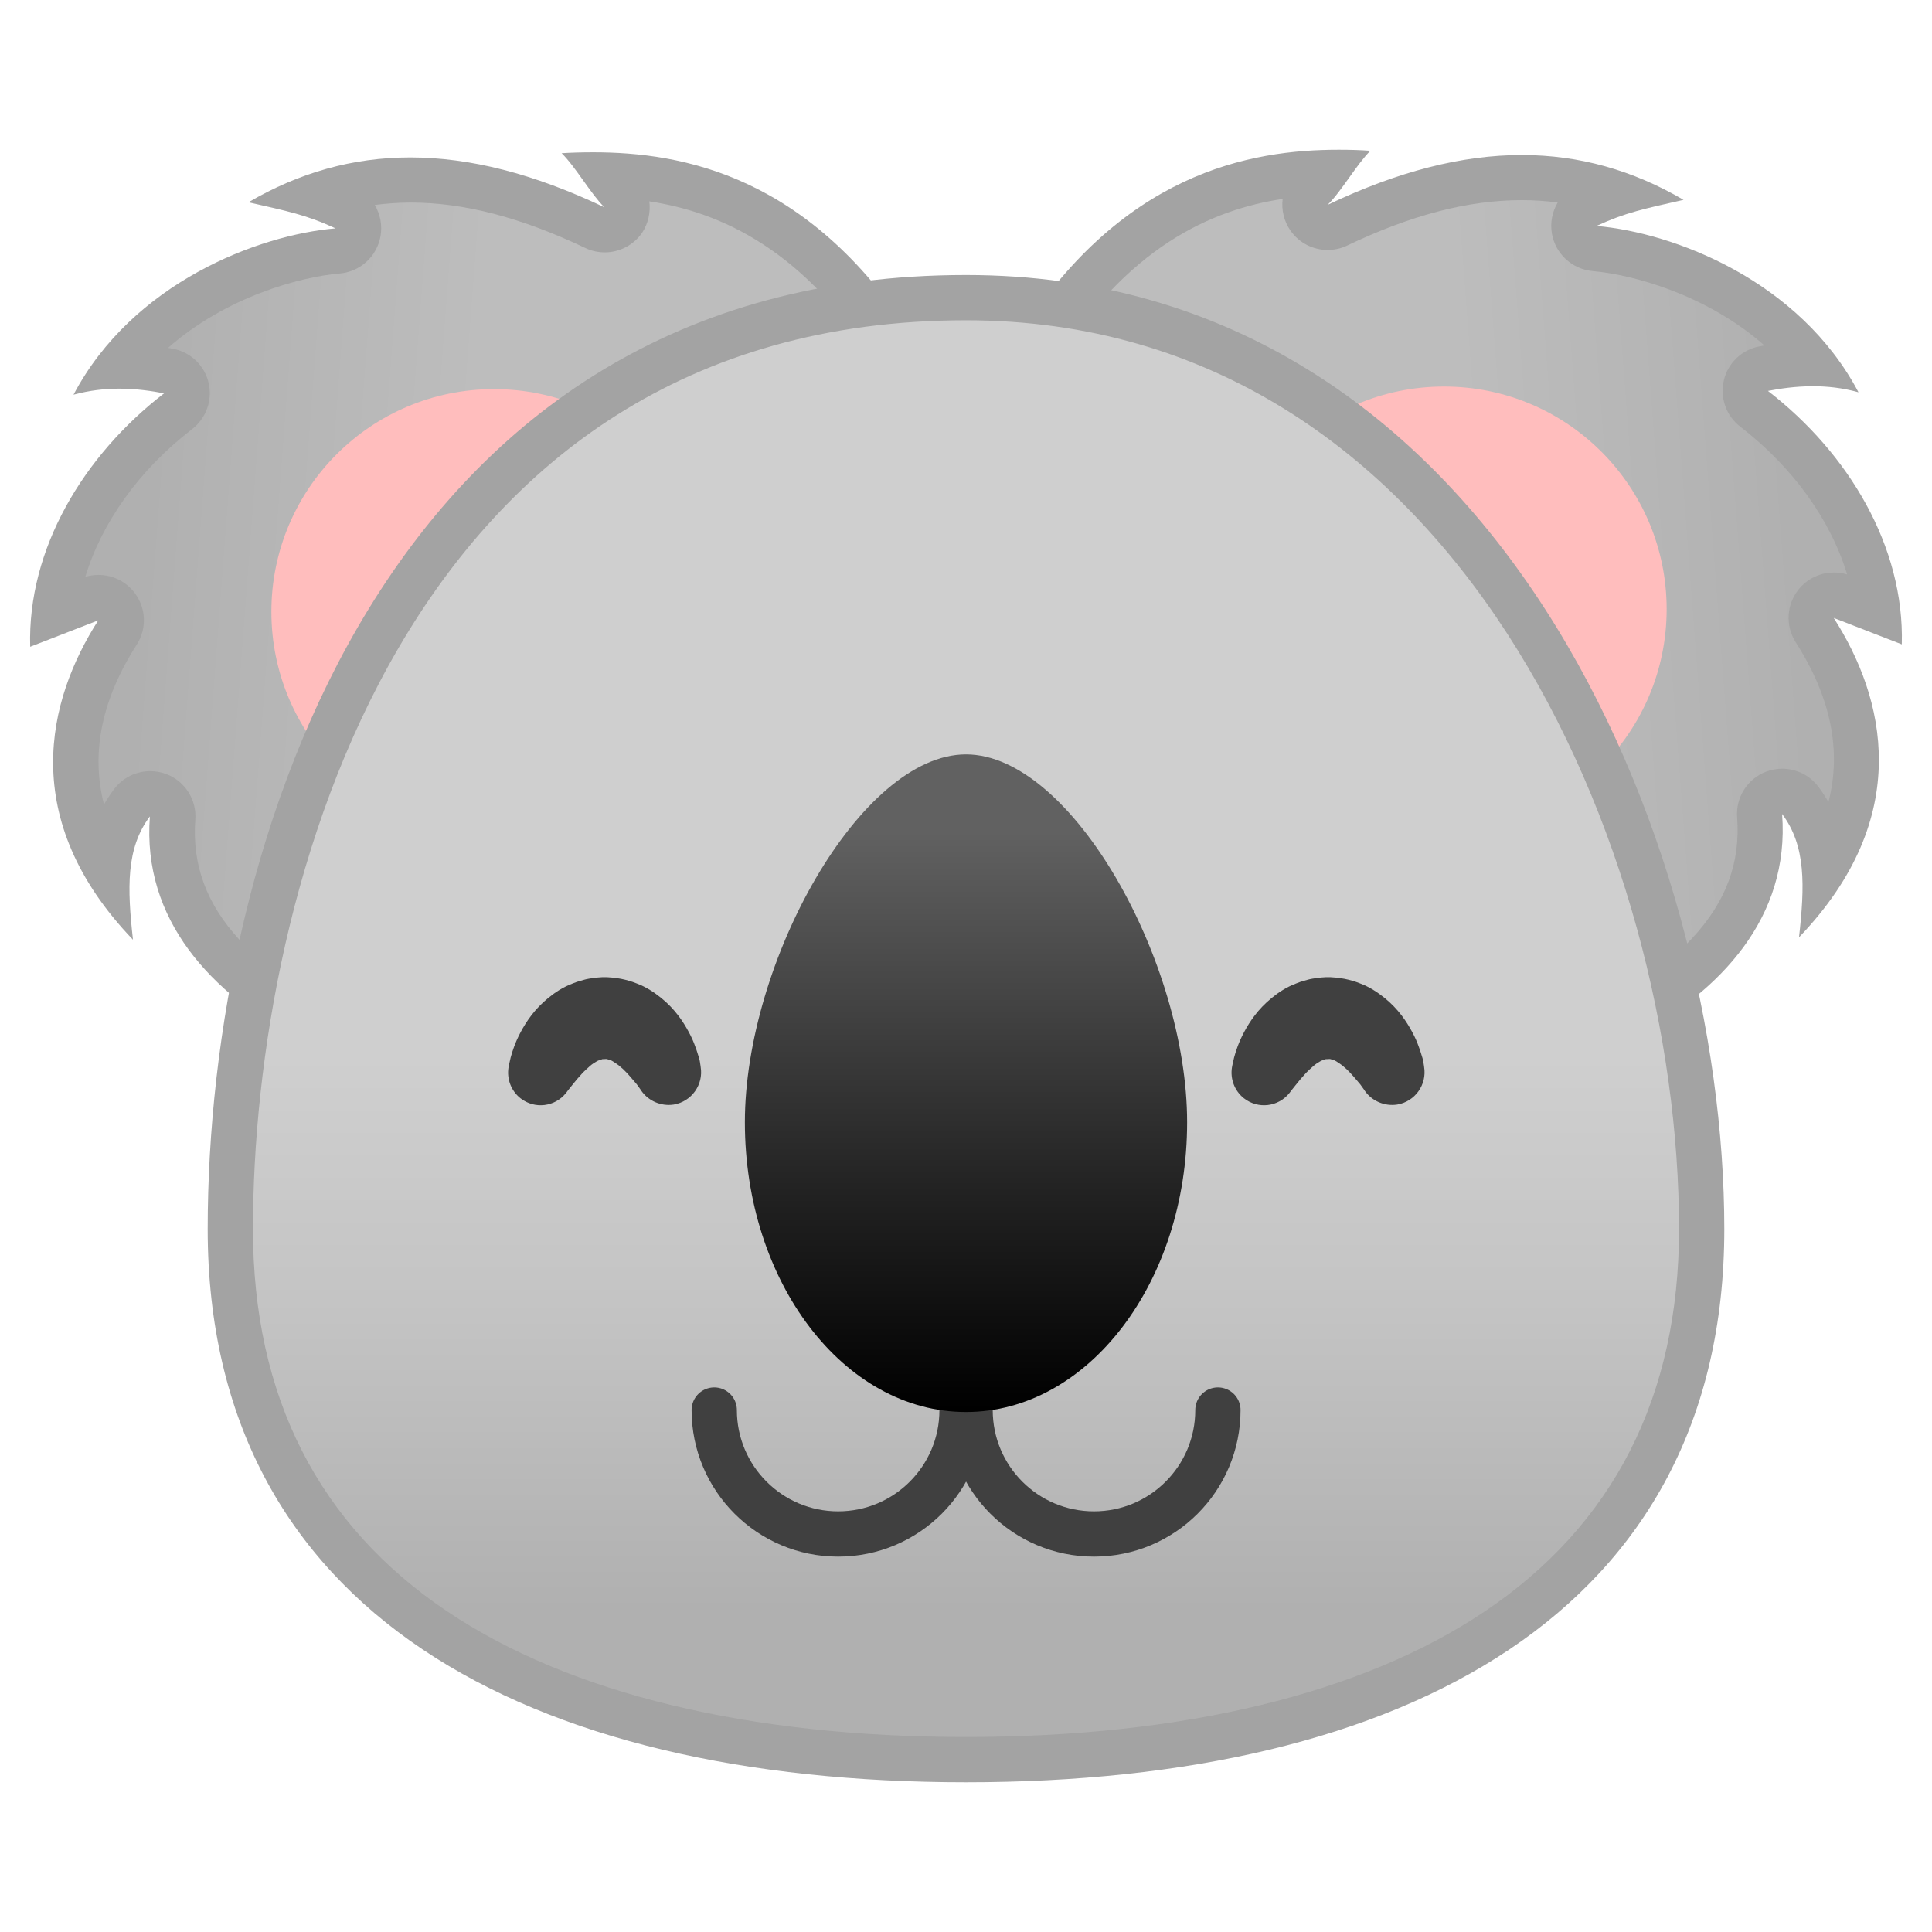 <svg enable-background="new 0 0 128 128" viewBox="0 0 128 128" xmlns="http://www.w3.org/2000/svg"><linearGradient id="d" x1="13.502" x2="67.438" y1="85.3" y2="85.3" gradientTransform="matrix(1.035 .078 -.078 1.028 -3.624 -49.577)" gradientUnits="userSpaceOnUse"><stop stop-color="#B0B0B0" offset=".102"/><stop stop-color="#B2B2B2" offset=".15"/><stop stop-color="#BDBDBD" offset=".48"/></linearGradient><path d="m37.05 71.97c-5.92 0-16.73-2.68-22.26-8.64-2.48-2.68-3.61-5.75-3.35-9.13 0.05-0.66-0.34-1.28-0.97-1.52-0.17-0.07-0.35-0.1-0.53-0.1-0.46 0-0.91 0.21-1.2 0.6-1.03 1.36-1.47 2.86-1.61 4.48-3.72-6.15-1.87-11.83 0.65-15.76 0.35-0.55 0.31-1.26-0.1-1.76-0.29-0.36-0.72-0.55-1.16-0.55-0.18 0-0.37 0.03-0.54 0.1l-2.37 0.92c0.58-4.9 3.53-9.78 8.19-13.37 0.47-0.36 0.68-0.96 0.54-1.53s-0.6-1.01-1.18-1.13c-0.83-0.16-1.94-0.34-3.26-0.34 4.26-5.35 11.06-7.34 14.46-7.62 0.68-0.06 1.23-0.56 1.35-1.23s-0.23-1.34-0.85-1.62c-0.71-0.33-1.34-0.58-1.97-0.79 2.03-0.71 4.11-1.06 6.28-1.06 3.76 0 7.76 1.03 12.22 3.16 0.21 0.1 0.43 0.15 0.64 0.15 0.48 0 0.94-0.23 1.23-0.64 0.42-0.6 0.34-1.42-0.18-1.93-0.26-0.25-0.55-0.64-0.86-1.05 5.44 0.16 12.99 1.84 19.28 12.08 2.35 3.82 0.38 11.47-0.92 16.52-0.22 0.87-0.43 1.68-0.61 2.42-0.49 2.06-0.8 4.24-1.13 6.55-0.72 5.12-1.47 10.41-4.32 13.94-3.04 3.75-8.13 6.4-12.71 8.5-0.15 0.07-0.9 0.35-2.76 0.35z" fill="url(#d)"/><path d="m43.02 13.34c4.69 0.71 10.34 3.18 15.22 11.12 2.02 3.28 0.14 10.55-1.09 15.37-0.22 0.87-0.44 1.7-0.61 2.45-0.51 2.13-0.84 4.45-1.15 6.69-0.69 4.92-1.41 10-4 13.2-2.84 3.51-7.74 6.05-12.16 8.07-0.01 0-0.55 0.22-2.17 0.22-5.48 0-16-2.59-21.16-8.16-2.22-2.39-3.18-5.01-2.96-7.99 0.1-1.33-0.69-2.56-1.93-3.03-0.35-0.13-0.71-0.19-1.06-0.19-0.92 0-1.82 0.43-2.39 1.19-0.25 0.34-0.48 0.68-0.67 1.02-0.88-3.41-0.16-6.96 2.17-10.59 0.7-1.09 0.62-2.51-0.21-3.52-0.58-0.71-1.44-1.1-2.32-1.1-0.29 0-0.59 0.04-0.88 0.13 1.1-3.61 3.56-7.08 7.08-9.79 0.93-0.72 1.36-1.92 1.09-3.07s-1.19-2.03-2.35-2.25c-0.11-0.02-0.22-0.04-0.34-0.06 3.83-3.37 8.73-4.71 11.38-4.93 1.36-0.12 2.46-1.13 2.7-2.47 0.13-0.73-0.02-1.46-0.38-2.07 0.78-0.1 1.57-0.16 2.38-0.16 3.54 0 7.32 0.99 11.57 3.01 0.41 0.2 0.85 0.29 1.29 0.29 0.95 0 1.88-0.46 2.46-1.28 0.42-0.63 0.58-1.38 0.49-2.1m-3.72-3.25c-0.75 0-1.45 0.02-2.09 0.06 0.92 0.9 1.92 2.68 2.83 3.58-4.67-2.22-8.91-3.3-12.86-3.3-3.82 0-7.36 1.01-10.72 2.97 2.58 0.59 3.83 0.83 5.77 1.73-5.11 0.43-13.44 3.6-17.36 11.02 1.07-0.29 2.09-0.4 3.02-0.4 1.17 0 2.19 0.16 2.98 0.31-5.33 4.11-9.06 10.3-8.87 16.79 1.5-0.58 3.01-1.17 4.51-1.75-3.37 5.26-5.37 13.16 2.3 21.16-0.38-3.41-0.47-6.06 1.12-8.17-1.04 13.75 18.38 19.38 27.12 19.38 1.51 0 2.71-0.17 3.42-0.49 4.81-2.2 10.02-4.93 13.25-8.92 4.43-5.47 4.14-14.38 5.74-21.09 1.32-5.52 4.44-15.05 1.35-20.08-6.98-11.33-15.7-12.8-21.51-12.8z" fill="#A3A3A3"/><circle cx="32.73" cy="40.53" r="14.75" fill="#FFBDBD"/><linearGradient id="c" x1="1094" x2="1147.9" y1="2.732" y2="2.732" gradientTransform="matrix(-1.035 .078 .078 1.028 1256.7 -49.577)" gradientUnits="userSpaceOnUse"><stop stop-color="#B0B0B0" offset=".102"/><stop stop-color="#B2B2B2" offset=".15"/><stop stop-color="#BDBDBD" offset=".48"/></linearGradient><path d="m90.96 71.8c-1.87 0-2.61-0.27-2.79-0.36-4.58-2.1-9.67-4.75-12.71-8.5-2.85-3.52-3.6-8.82-4.32-13.94-0.33-2.31-0.63-4.49-1.12-6.55-0.18-0.74-0.39-1.55-0.61-2.42-1.3-5.06-3.27-12.71-0.92-16.53 6.29-10.24 13.84-11.92 19.28-12.08-0.31 0.42-0.6 0.8-0.86 1.05-0.52 0.51-0.6 1.33-0.18 1.93 0.29 0.41 0.75 0.64 1.23 0.64 0.22 0 0.44-0.05 0.64-0.15 4.46-2.13 8.45-3.16 12.22-3.16 2.18 0 4.26 0.35 6.29 1.06-0.62 0.21-1.25 0.46-1.97 0.79-0.62 0.29-0.96 0.95-0.85 1.62 0.12 0.67 0.67 1.18 1.35 1.23 3.39 0.29 10.2 2.27 14.46 7.62-1.32 0-2.43 0.18-3.26 0.34-0.58 0.11-1.04 0.55-1.17 1.13-0.14 0.57 0.08 1.17 0.54 1.53 4.66 3.59 7.61 8.47 8.19 13.37l-2.37-0.92c-0.18-0.07-0.36-0.1-0.54-0.1-0.44 0-0.87 0.19-1.16 0.55-0.41 0.5-0.45 1.21-0.1 1.76 2.52 3.93 4.38 9.61 0.65 15.76-0.14-1.62-0.58-3.12-1.61-4.48-0.29-0.38-0.74-0.6-1.2-0.6-0.18 0-0.36 0.03-0.53 0.1-0.62 0.24-1.02 0.85-0.97 1.52 0.26 3.38-0.87 6.45-3.35 9.13-5.53 5.98-16.35 8.66-22.26 8.66z" fill="url(#c)"/><path d="m84.98 13.18c-0.09 0.72 0.08 1.47 0.52 2.1 0.58 0.83 1.51 1.28 2.46 1.28 0.43 0 0.88-0.09 1.29-0.29 4.25-2.03 8.03-3.01 11.57-3.01 0.81 0 1.6 0.05 2.38 0.16-0.36 0.61-0.51 1.34-0.38 2.07 0.24 1.34 1.35 2.35 2.7 2.47 2.65 0.23 7.56 1.56 11.38 4.93-0.12 0.02-0.24 0.04-0.34 0.06-1.16 0.22-2.08 1.1-2.35 2.25s0.15 2.35 1.09 3.07c3.51 2.71 5.98 6.18 7.08 9.79-0.29-0.09-0.59-0.13-0.88-0.13-0.88 0-1.74 0.39-2.32 1.1-0.82 1-0.91 2.42-0.21 3.52 2.33 3.64 3.05 7.18 2.17 10.59-0.2-0.35-0.42-0.69-0.67-1.02-0.58-0.77-1.47-1.19-2.39-1.19-0.35 0-0.71 0.06-1.06 0.19-1.25 0.47-2.03 1.71-1.93 3.03 0.23 2.99-0.74 5.6-2.96 7.99-5.16 5.57-15.68 8.16-21.16 8.16-1.62 0-2.17-0.22-2.17-0.22-4.42-2.02-9.33-4.57-12.17-8.08-2.59-3.2-3.31-8.28-4-13.2-0.32-2.24-0.64-4.56-1.15-6.69-0.18-0.75-0.39-1.57-0.61-2.45-1.24-4.81-3.11-12.09-1.09-15.37 4.86-7.93 10.51-10.41 15.2-11.11m3.72-3.26c-5.81 0-14.53 1.47-21.5 12.81-3.09 5.03 0.03 14.56 1.35 20.08 1.6 6.71 1.31 15.62 5.74 21.09 3.23 3.99 8.44 6.72 13.25 8.92 0.71 0.33 1.9 0.49 3.42 0.49 8.74 0 28.15-5.63 27.11-19.38 1.59 2.11 1.5 4.76 1.12 8.17 7.67-8 5.67-15.9 2.3-21.16 1.5 0.58 3.01 1.17 4.51 1.75 0.18-6.49-3.54-12.68-8.87-16.79 0.78-0.15 1.81-0.31 2.98-0.31 0.93 0 1.95 0.1 3.02 0.4-3.92-7.42-12.25-10.58-17.36-11.02 1.94-0.9 3.19-1.14 5.77-1.73-3.36-1.96-6.9-2.97-10.72-2.97-3.95 0-8.2 1.08-12.86 3.3 0.92-0.9 1.92-2.68 2.83-3.58-0.64-0.05-1.34-0.07-2.09-0.07z" fill="#A3A3A3"/><circle cx="95.67" cy="40.36" r="14.75" fill="#FFBDBD"/><linearGradient id="b" x1="64" x2="64" y1="116.58" y2="19.724" gradientUnits="userSpaceOnUse"><stop stop-color="#B0B0B0" offset=".102"/><stop stop-color="#C4C4C4" offset=".314"/><stop stop-color="#CFCFCF" offset=".482"/></linearGradient><path d="m64 116.58c-30.98 0-48.74-12.81-48.74-35.15 0-22.92 10.27-61.71 48.74-61.71 33.62 0 48.74 36.09 48.74 61.71 0 22.34-17.76 35.15-48.74 35.15z" fill="url(#b)"/><path d="m64 21.22c32.58 0 47.24 35.21 47.24 60.21 0 11.08-4.34 19.61-12.9 25.35-8.1 5.43-19.97 8.3-34.34 8.3s-26.24-2.87-34.34-8.3c-8.56-5.74-12.9-14.27-12.9-25.35 0-22.36 9.95-60.21 47.24-60.21m0-3c-38.49 0-50.24 37.83-50.24 63.21s21.2 36.65 50.24 36.65 50.24-11.27 50.24-36.65-15-63.21-50.24-63.21z" fill="#A3A3A3"/><g fill="none" stroke="#404040" stroke-linecap="round" stroke-linejoin="round" stroke-miterlimit="10" stroke-width="3"><path d="m63.74 93.42c0 4.54-3.68 8.21-8.21 8.21s-8.21-3.68-8.21-8.21"/><path d="m80.69 93.42c0 4.54-3.68 8.21-8.21 8.21-4.54 0-8.21-3.68-8.21-8.21"/></g><linearGradient id="a" x1="64.003" x2="64.003" y1="50.558" y2="93.382" gradientUnits="userSpaceOnUse"><stop stop-color="#616161" offset=".106"/><stop stop-color="#212121" offset=".672"/><stop offset="1"/></linearGradient><path d="m49.35 74.35c0 10.6 6.56 19.2 14.65 19.2s14.65-8.6 14.65-19.2-7.64-24.37-14.65-24.37c-7 0-14.65 13.76-14.65 24.37z" fill="url(#a)"/><g fill="#404040"><path d="m42.5 72.28s-0.03-0.04-0.08-0.12c-0.05-0.07-0.13-0.18-0.23-0.32-0.08-0.09-0.18-0.21-0.29-0.34-0.12-0.14-0.25-0.29-0.39-0.44s-0.3-0.3-0.45-0.42c-0.15-0.13-0.32-0.23-0.45-0.32-0.14-0.09-0.27-0.12-0.35-0.14-0.05-0.02-0.08-0.02-0.11-0.02-0.02 0-0.03-0.01-0.05 0h-0.02-0.01-0.01 0.15l-0.3 0.01c-0.08 0-0.02 0.01-0.02 0.01h0.04c0.04-0.02 0 0-0.01 0-0.02 0-0.04 0-0.06 0.01-0.08 0.03-0.21 0.05-0.35 0.14-0.14 0.08-0.3 0.18-0.45 0.32-0.15 0.13-0.31 0.28-0.45 0.42-0.28 0.3-0.53 0.6-0.7 0.82-0.18 0.22-0.28 0.35-0.28 0.35l-0.12 0.16c-0.74 0.94-2.09 1.1-3.03 0.36-0.63-0.5-0.91-1.29-0.79-2.04 0 0 0.04-0.24 0.14-0.65 0.11-0.41 0.3-1.01 0.67-1.7s0.91-1.51 1.82-2.25c0.45-0.37 0.99-0.73 1.64-0.97 0.16-0.07 0.32-0.12 0.5-0.17s0.32-0.1 0.56-0.14l0.33-0.05c0.1-0.01 0.25-0.03 0.27-0.03l0.3-0.02h0.16 0.02 0.03 0.07l0.14 0.01 0.27 0.02c0.18 0.02 0.36 0.05 0.54 0.08 0.35 0.07 0.7 0.17 1.02 0.3 0.65 0.24 1.19 0.61 1.64 0.97 0.91 0.74 1.45 1.56 1.82 2.25 0.19 0.35 0.33 0.67 0.43 0.96 0.11 0.28 0.19 0.57 0.26 0.79 0.06 0.21 0.06 0.32 0.08 0.42 0.02 0.09 0.02 0.14 0.02 0.14 0.2 1.18-0.6 2.3-1.78 2.5-0.86 0.13-1.68-0.25-2.14-0.9z"/><path d="m90.43 72.28s-0.03-0.04-0.08-0.12c-0.05-0.07-0.13-0.18-0.23-0.32-0.08-0.09-0.18-0.21-0.29-0.34-0.12-0.14-0.25-0.29-0.39-0.44s-0.3-0.3-0.45-0.42c-0.15-0.13-0.32-0.23-0.45-0.32-0.14-0.09-0.27-0.12-0.35-0.14-0.05-0.02-0.08-0.02-0.11-0.02-0.02 0-0.03-0.01-0.05 0h-0.02-0.01-0.01 0.15l-0.3 0.01c-0.08 0-0.02 0.01-0.02 0.01h0.04c0.04-0.02 0 0-0.01 0-0.02 0-0.04 0-0.06 0.01-0.08 0.03-0.21 0.05-0.35 0.14-0.14 0.08-0.3 0.18-0.45 0.32-0.15 0.13-0.31 0.28-0.45 0.42-0.28 0.3-0.53 0.6-0.7 0.82-0.18 0.22-0.28 0.35-0.28 0.35l-0.12 0.16c-0.74 0.94-2.09 1.1-3.03 0.36-0.63-0.5-0.91-1.29-0.79-2.04 0 0 0.04-0.24 0.14-0.65 0.11-0.41 0.3-1.01 0.67-1.7s0.91-1.51 1.82-2.25c0.45-0.37 0.99-0.73 1.64-0.97 0.16-0.07 0.32-0.12 0.5-0.17s0.32-0.1 0.56-0.14l0.33-0.05c0.1-0.01 0.25-0.03 0.27-0.03l0.3-0.02h0.16 0.02 0.03 0.07l0.14 0.01 0.27 0.02c0.18 0.02 0.36 0.05 0.54 0.08 0.35 0.07 0.7 0.17 1.02 0.3 0.65 0.24 1.19 0.61 1.64 0.97 0.91 0.74 1.45 1.56 1.82 2.25 0.19 0.35 0.33 0.67 0.43 0.96 0.11 0.28 0.19 0.57 0.26 0.79 0.06 0.21 0.06 0.32 0.08 0.42 0.02 0.09 0.02 0.14 0.02 0.14 0.2 1.18-0.6 2.3-1.78 2.5-0.86 0.13-1.68-0.25-2.14-0.9z"/></g></svg>
